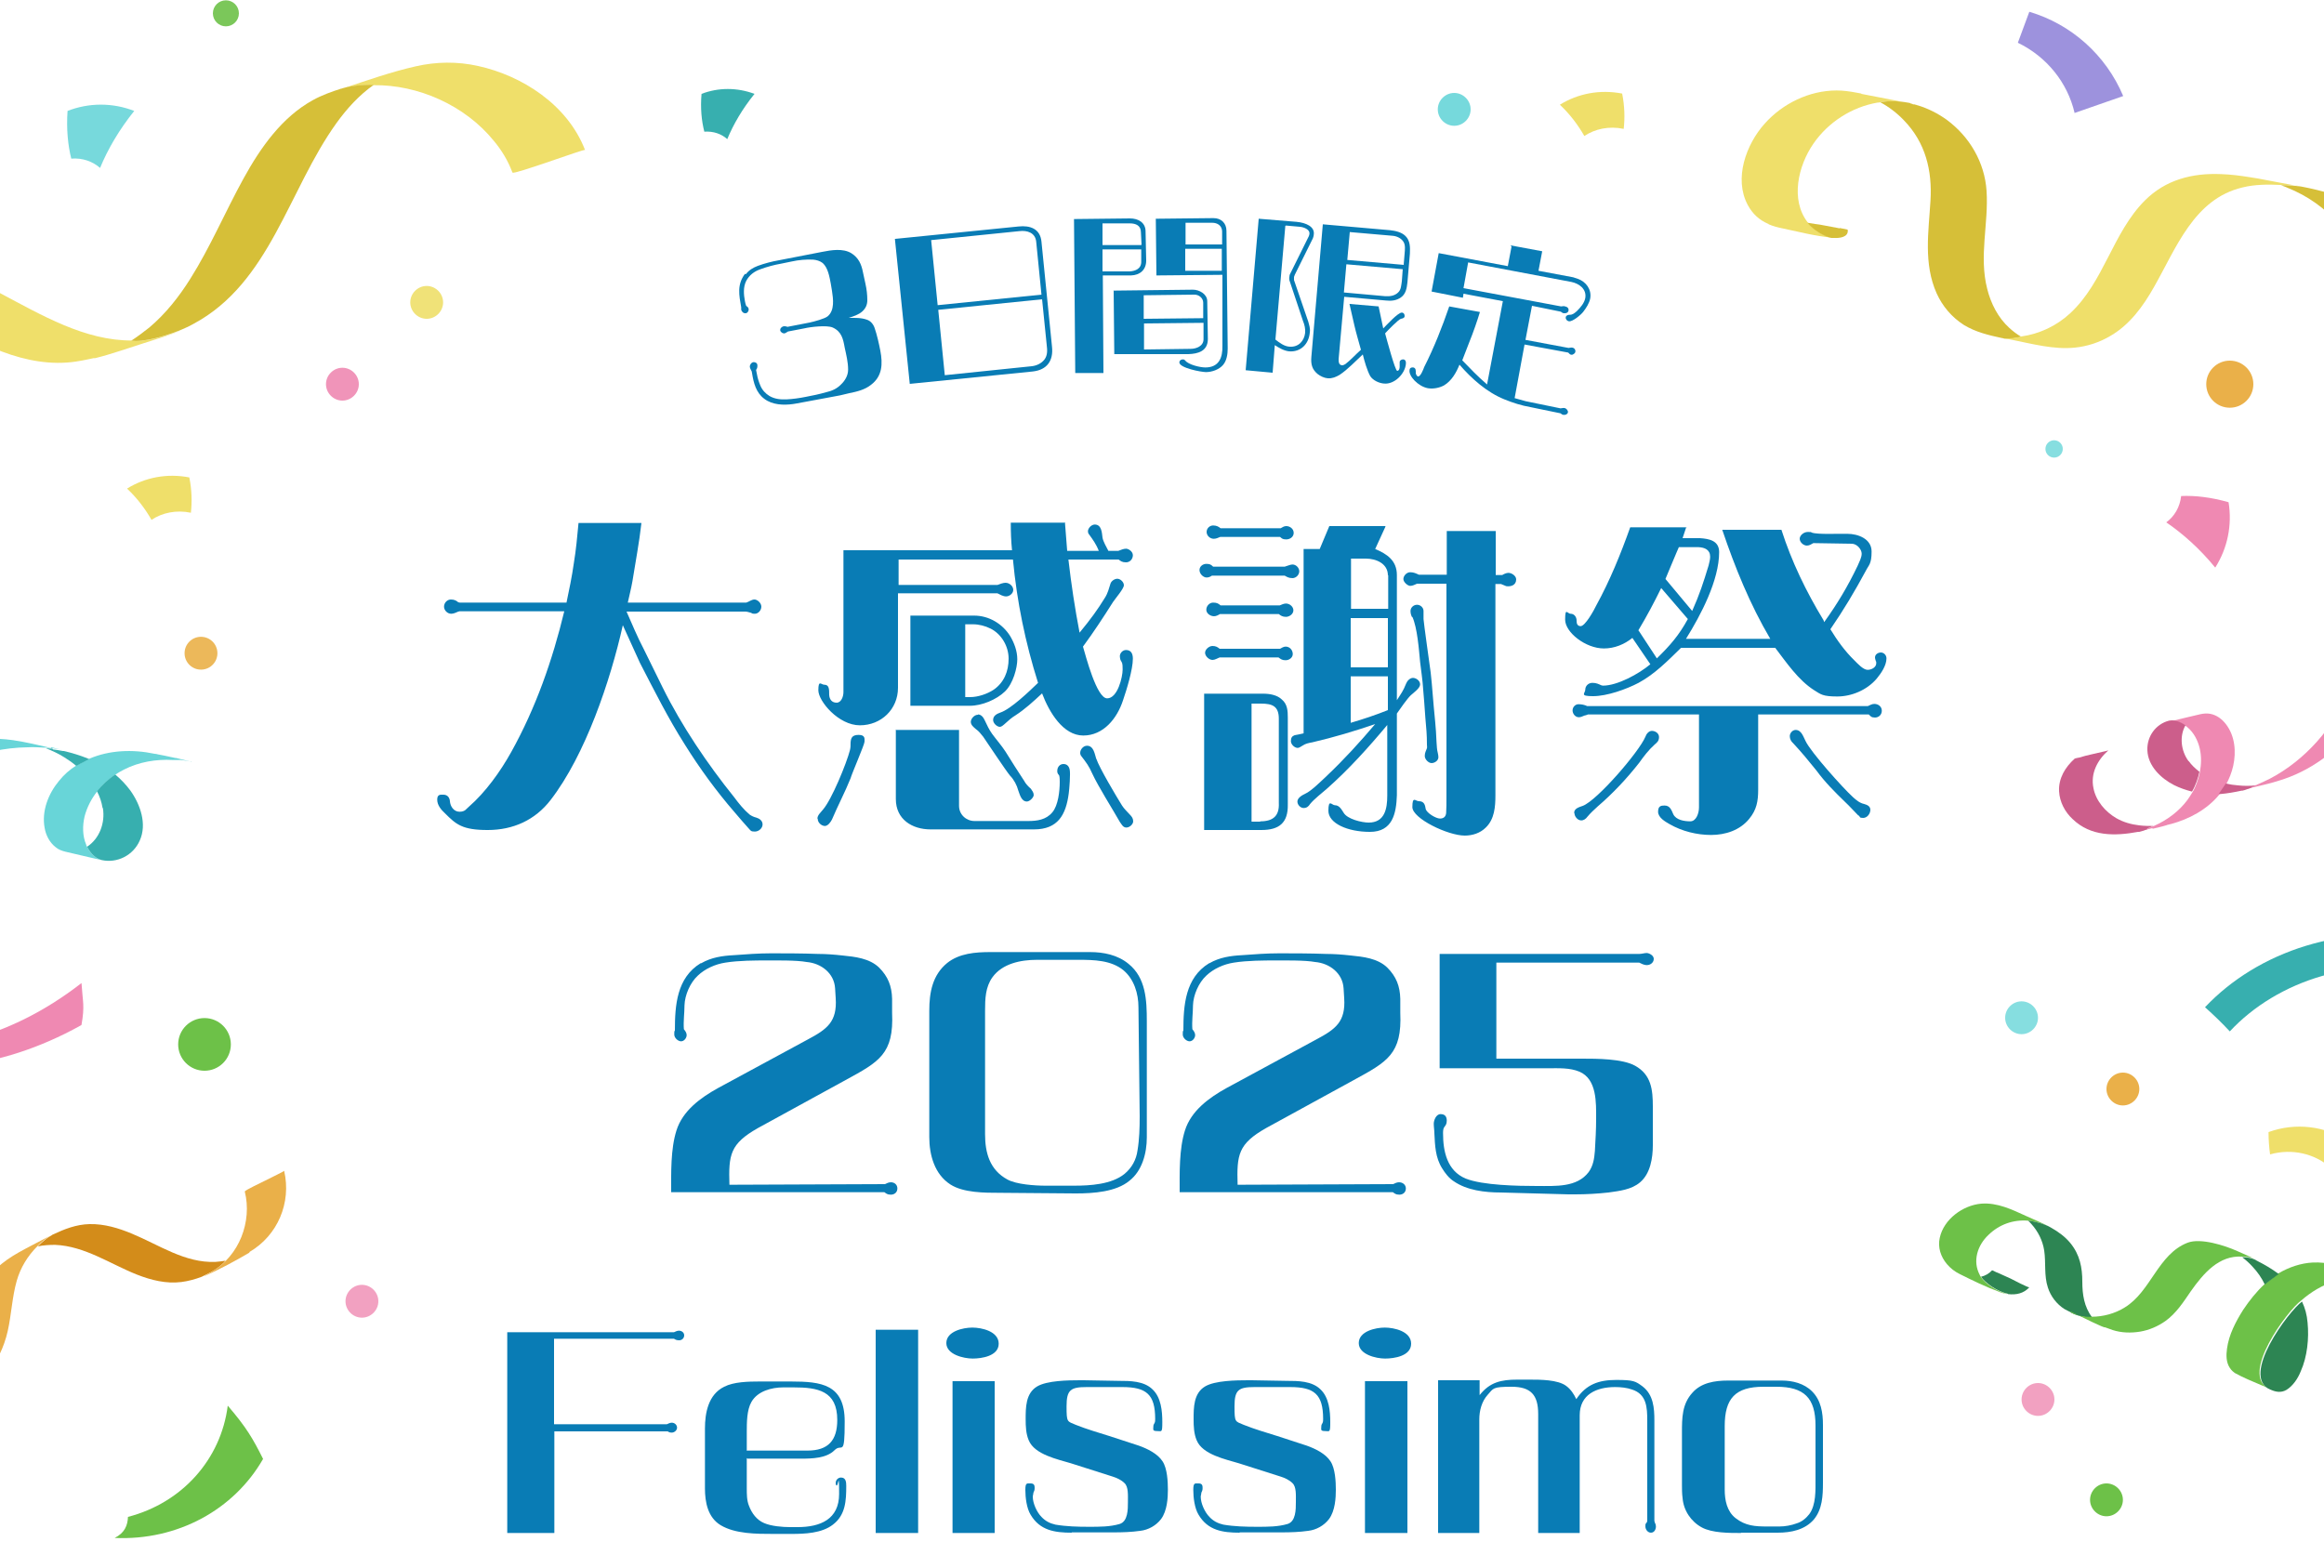 <?xml version="1.0" encoding="UTF-8"?>
<svg id="_レイヤー_2" data-name=" レイヤー 2" xmlns="http://www.w3.org/2000/svg" xmlns:xlink="http://www.w3.org/1999/xlink" version="1.1" viewBox="0 0 750 506">
  <defs>
    <style>
      .cls-1, .cls-2, .cls-3, .cls-4, .cls-5, .cls-6, .cls-7, .cls-8, .cls-9, .cls-10, .cls-11, .cls-12, .cls-13, .cls-14, .cls-15, .cls-16, .cls-17, .cls-18, .cls-19, .cls-20 {
        stroke-width: 0px;
      }

      .cls-1, .cls-5, .cls-11, .cls-13, .cls-14, .cls-17, .cls-18 {
        isolation: isolate;
      }

      .cls-1, .cls-9 {
        fill: #efdf6a;
      }

      .cls-1, .cls-11, .cls-13, .cls-14, .cls-21, .cls-17 {
        opacity: .9;
      }

      .cls-22 {
        clip-path: url(#clippath);
      }

      .cls-2 {
        fill: none;
      }

      .cls-3, .cls-5, .cls-11 {
        fill: #ef89b2;
      }

      .cls-4, .cls-14 {
        fill: #eab049;
      }

      .cls-5, .cls-18 {
        opacity: .8;
      }

      .cls-6 {
        fill: #d6bf38;
      }

      .cls-7, .cls-13, .cls-18 {
        fill: #68d5d8;
      }

      .cls-8 {
        fill: #37afaf;
      }

      .cls-10 {
        fill: #2d8553;
      }

      .cls-12 {
        fill: #d38c1a;
      }

      .cls-15, .cls-17 {
        fill: #6dc148;
      }

      .cls-16 {
        fill: #cc5e8b;
      }

      .cls-19 {
        fill: #097cb5;
      }

      .cls-20 {
        fill: #9d92dd;
      }
    </style>
    <clipPath id="clippath">
      <rect class="cls-2" y="0" width="750" height="506"/>
    </clipPath>
  </defs>
  <g id="contents">
    <g class="cls-22">
      <g>
        <path class="cls-8" d="M243.5,30.3c-3.9,4.8-6.8,9.8-8.8,14.6-1.9-1.7-4.5-2.6-7.4-2.4-.9-3.5-1.3-7.6-.9-12.2,5.4-2.1,11.5-2.1,17.1,0h0Z"/>
        <path class="cls-20" d="M669.5,36.4c-2.3-9.8-9-18.1-18.3-22.6,1.2-3.3,2.5-6.7,3.7-10,13.5,4,24.7,13.9,30.3,27.2-5.3,1.8-10.5,3.7-15.8,5.5h0Z"/>
        <path class="cls-9" d="M511.3,43.9c-2-3.5-4.6-7-7.9-10.1,5.8-3.6,12.9-5,20.1-3.6.8,4,.9,7.9.5,11.4-4.7-1-9.3,0-12.7,2.3h0Z"/>
        <path class="cls-9" d="M732.1,365.4c8.8-3.2,18.3-1.9,25.6,2.8-2.2,2.8-4.2,5.6-5.9,8.4-4.9-4.2-12.1-6-19.2-4-.3-2.2-.5-4.6-.5-7.2h0Z"/>
        <path class="cls-13" d="M464,35.3c0-2.9,2.4-5.3,5.3-5.3s5.3,2.4,5.3,5.3-2.4,5.3-5.3,5.3-5.3-2.4-5.3-5.3Z"/>
        <path class="cls-11" d="M105.2,124c0-2.9,2.4-5.3,5.3-5.3s5.3,2.4,5.3,5.3-2.4,5.3-5.3,5.3-5.3-2.4-5.3-5.3Z"/>
        <path class="cls-1" d="M132.4,97.6c0-2.9,2.4-5.3,5.3-5.3s5.3,2.4,5.3,5.3-2.4,5.3-5.3,5.3-5.3-2.4-5.3-5.3Z"/>
        <circle class="cls-18" cx="662.9" cy="144.9" r="2.8"/>
        <path class="cls-12" d="M72.9,406.9c-1.1.2-2.3.3-3.4.4-9.8.4-18.2-5.5-26.9-9.1-4.3-1.8-8.9-3.2-13.7-3.1-4.3.1-8.1,1.6-11.9,3.4-.1,0-.2.1-.3.2-1.4.7-3,2.1-4.5,3.6,1.8-.4,3.7-.5,5.6-.5,9.6.4,17.8,6.2,26.4,9.6,4.6,1.8,9.4,3,14.3,2.4,2.3-.3,4.5-.9,6.6-1.7l.8-.4c3-1.4,5.4-3,6.9-4.8h0Z"/>
        <path class="cls-4" d="M80.5,404.1c9.1-5.3,13.6-15.9,11.2-26.2,0,.2-5.9,3-6.4,3.3-.5.3-6.4,3-6.3,3.4.6,2.4.8,4.9.6,7.4-.4,5-2.3,9.8-5.5,13.6-.4.4-.8.9-1.2,1.3h0c-1.6,1.8-4,3.4-6.9,4.9,0,0,.1,0,.2,0,4.9-2.2,9.7-4.8,14.3-7.5h0Z"/>
        <path class="cls-12" d="M-27.1,459.6h0c1.8-1,3.6-2.4,5.2-3.8-.9.2-1.8.3-2.8.4-3.7.2-7.4-.9-10.7-2.6-7.4-3.8-13.5-9.9-21.3-12.8-4.2-1.6-8.9-2-13.3-1-1.7.4-3.2,1-4.7,1.7-.2,0-.3.1-.5.2-2.2,1.2-4.4,3.2-5.4,4.4,8.9-1.1,16.5,3.7,23.6,8.6,6.1,4.2,12.8,9,20.6,8.2,1.6-.2,3.2-.6,4.7-1.1h0c.4-.2.9-.3,1.4-.5,1.1-.5,2.2-1,3.2-1.5h0Z"/>
        <path class="cls-4" d="M-17.5,454.5c.5-.2.7-.4.7-.4.1,0,.2-.1.3-.2,0,0,.1,0,.1,0,.2-.1.5-.3.7-.4,0,0,.1,0,.2-.1,4.3-2.5,8.1-5.5,11.1-9.4,3.3-4.2,5.7-9.1,6.9-14.4,1.2-5.4,1.4-10.9,2.9-16.2,1.2-4.2,3.5-8,6.6-11.1,1.5-1.5,3.1-2.9,4.5-3.6-2.2,1.1-4.3,2.3-6.5,3.4-5.3,2.8-10.4,5.5-13.9,10.6-3.1,4.4-4.1,9.5-4.9,14.7-.8,5.5-1.5,10.9-3.9,15.9-2.2,4.8-5.5,9.1-9.5,12.5-1.6,1.5-3.4,2.8-5.2,3.8,3.3-1.6,6.5-3.4,9.6-5.1h0Z"/>
        <path class="cls-4" d="M-78.9,496.2c.5-.3,6.1-3.6,6.3-3.4-1.8-1.6-3.4-3.3-4.9-5.2-6-7.4-9.9-17-9.2-26.7.4-4.8,2-9.7,4.9-13.6.4-.5.7-1,1.1-1.4.9-1.2,3.2-3.1,5.4-4.4-.5.2-1,.5-1.4.7h0s0,0-.1.1c0,0-.1,0-.2.1-.3.1-.6.3-.9.5,0,0,0,0,0,0,0,0-.2,0-.2.1-.2,0-.3.2-.5.2-3.6,1.8-7.3,3.6-10.7,5.9-8.2,5.5-11,16.2-9.6,25.5,1.4,9.6,6.7,18.3,13.8,24.8.1.1,1.7-.8,1.9-.9,1.5-.8,3-1.5,4.5-2.3h0Z"/>
        <path class="cls-9" d="M600.7,30.2l-1.6-.3c-2.1-.4-4.2-.7-6.4-.7-8.8,0-17.4,4.2-23.2,10.7-6,6.7-10,17.7-5.5,26.2,1.6,3,3.8,4.9,6.5,6.1.1,0,.2,0,.3.2,1.4.6,2.9,1,4.4,1.3,5.2,1.1,10.6,2.5,15.9,3-2.2-.4-5.9-2.6-7.7-4.9-5.7-7.3-3.1-18.3,1.8-25.4,4.8-7,12.5-11.9,20.8-13.3.3,0,.6,0,.8-.1,2.6-.5,6-.5,9.7.3,0,0-.2,0-.3,0-.5-.1-11.4-2.2-15.5-3h0Z"/>
        <path class="cls-6" d="M606.8,33c2.8,1.5,5.4,3.5,7.6,5.8,7,7.2,9.2,16.2,8.6,26-.6,10-2.3,20.3,2,29.9,1.9,4.2,4.9,7.7,8.8,10.2,3.8,2.3,8,3.3,12.2,4.2.3,0,.5.1.8.2,1.8.1,3.6-.1,5.5-.6-1.4-.8-2.7-1.8-3.9-2.9-3.6-3.3-5.9-7.8-7.1-12.6-2.7-10.6.5-21-.2-31.6-.6-9.2-5.5-17.5-12.8-22.9-2.9-2.1-6.1-3.7-9.4-4.7-.2,0-.4-.1-.6-.2-.1,0-.3,0-.4-.1,0,0-.1,0-.2,0-.2,0-.4,0-.6-.2-.2,0-.4,0-.6-.2-3.7-.8-7-.8-9.7-.3h0Z"/>
        <path class="cls-9" d="M742.4,60.2c-2.7-.5-5.4-1-8-1.5-1.9-.4-3.9-.7-5.8-1.1-.8-.1-1.7-.3-2.5-.4-3.1-.5-6.2-.9-9.3-1-9.3-.4-17.9,1.8-24.6,8.5-10.4,10.4-13.2,26.3-24.1,36.4-4.4,4.1-10,6.7-15.8,7.5-1.9.5-3.7.7-5.5.6.9.2,1.7.3,2.6.5,6.5,1.3,13.5,3.2,20.2,2.5,4-.4,8-1.7,11.5-3.8,6.2-3.6,10.5-9.5,14-15.7,7.2-12.6,12.9-28.5,28.6-32.2,4-1,8.3-1,12.4-.8,2.2,0,4.2,0,6.3.4h0Z"/>
        <path class="cls-6" d="M742.4,60.2c-2.1-.3-4.2-.5-6.3-.4.7.2,1.4.5,2.1.8,6.5,2.6,12.2,6.6,16.8,12,9.5,11.2,13,26.5,15.1,40.7,1.3,8.7,1.9,17.6,8.8,23.9,4.4,4,10,6.1,15.8,7.4.2,0,.4.1.7.1,2.1.3,5.1.4,8.5.4-2.7-1.3-5.3-2.9-7.4-5.1-6.7-6.6-7-15.8-8.4-24.6-1.2-7.8-2.9-15.6-5.6-22.9-5.1-13.8-14.6-24.7-28.8-29.5-2-.7-4-1.2-6-1.7h0c-1.7-.4-3.4-.8-5.1-1.1h0Z"/>
        <path class="cls-9" d="M869.1,91.3c-1.3,4.6-3,9.1-5,13.5-7.8,16.4-21.5,30.9-39,36.7-6.8,2.3-14,3.5-21.2,3.5-3.3,0-6.3-.1-8.5-.4,4,.9,8.1,1.5,11.9,2.2,4.4.9,5.7,1.1,4.1.7,7.3,1.1,14.5,1.3,21.9,0,7.1-1.3,14.2-3.5,20.4-7.2,16.7-9.8,28.4-27,33.5-45.5,0,.3-17.9-4.1-18.1-3.5h0Z"/>
        <path class="cls-6" d="M593.7,73.7c-2.1-.4-4.2-.8-6.4-1.2-.3,0-2.1-.3-4-.6,1.8,2.3,5.5,4.5,7.7,4.9.3,0,.6,0,.9,0,1.7.1,4.7-.2,4.4-2.6,0-.2-2.3-.5-2.6-.6h0Z"/>
        <path class="cls-9" d="M165.3,55.5c-1.4-3.7-3.4-7-5.9-10-9.4-11.6-24.6-18.2-38.8-18-3.9-.1-7.4.2-10.1,1.1,7.8-2.6,15.7-5.4,23.7-7.2,6.6-1.5,13.4-1.6,20.1-.1,14.1,3.1,28.8,12.4,34.5,27.1-.2-.4-23.1,8.1-23.4,7.3h0Z"/>
        <path class="cls-9" d="M30.4,115.6c0,0-.1,0-.2,0-.5.1-.9.2-1.4.3,0,0,0,0,0,0-1.4.3-2.9.6-4.3.8-8,1.2-16.1-.3-23.8-3.2-15.7-5.8-29.6-16.4-45.7-21-4.1-1.2-8.2-2-12.4-2.2-3.7-.2-10.5.5-14.9,2,0,0,.2,0,.3-.1,8.2-3.1,16.7-5.7,25.2-7.9-.3,0-.7.2-1.1.4.6-.2,1.1-.3,1.4-.4.2,0,.4,0,.5-.1,15.8-4,31.9,2.9,46,10.4,13.4,7.1,27.4,15.4,42.6,15.3,3.2.7,11-1.3,16.4-3.5-4.1,1.8-8.4,3-12.7,4.4-5.1,1.6-10.3,3.5-15.6,4.8h0Z"/>
        <path class="cls-6" d="M42.3,110c2-1.3,4-2.8,5.9-4.3,5.2-4.4,9.5-9.8,13.2-15.7,6.5-10.3,11.3-21.7,17.2-32.4,5.5-10,12.4-19.8,22.4-25.3,2.9-1.6,6-2.7,9.1-3.7.1,0,.3,0,.4-.1,2.7-.8,6.3-1.2,10.1-1.1-4.7,3.3-8.6,7.6-12,12.3-15.6,21.7-21.4,51.5-46.1,64.8-.6.3-1.3.7-1.9,1h0c-.4.2-.8.3-1.1.5-5.4,2.4-13.8,4.7-17.2,3.9h0Z"/>
        <path class="cls-9" d="M-118.1,143.5c-6.1,1.6-12.2,2.2-18.6-.3-6.7-2.6-12.8-8.4-14.4-15.9-1.4-6.8,1.5-14,6.5-18.2.1-.1.3-.2.4-.3,0,0,0,0,0,0,4.5-3.5,11-4.5,16.1-6.1,3.8-1.2,7.5-2.5,11.3-3.4h0c.2,0,.4,0,.6-.1l-5.8,3.4c-1,.9-1.8,2-2.5,3-3.8,5.5-4.7,12.7-1.6,19,3.2,6.6,9.6,10.9,16.3,12.5.5.1,1,.2,1.5.3,5.2.4,10.6-.3,14.2-1.6-1.1.5-2.3.9-3.5,1.3,1.6.2-21.5,7.6-20.6,6.5h0Z"/>
        <path class="cls-6" d="M-108.3,137.3c6.1-5.1,10.3-11.9,13.9-19.1,3.5-7,6.9-14.5,12.6-19.9,2-1.9,4.2-3.4,6.6-4.6.9-.4,1.8-.8,2.7-1.2,4.5-1.5,11.2-2.2,14.9-2-3.7,3.4-6.6,7.7-9.1,12.3-4,7.4-7.2,15.3-12.6,21.7-2.8,3.3-5.9,6.2-9.5,8.5-1.1.7-2.2,1.3-3.3,1.8-.6.3-1.3.6-1.9.9-3.6,1.3-9,2.1-14.2,1.6h0Z"/>
        <path class="cls-6" d="M-116.6,100.8c-.9.3-1.9.6-2.8.9-.6.2-2.6.8-2.6.8,1.6-1.4,3.8-2.8,5.3-3.2h0c.2,0,.4,0,.6-.1.3,0,.5-.1.8-.2.3,0,3.8-.4,2.8.5-.9.8-2.9,1-4,1.3h0Z"/>
        <path class="cls-10" d="M648,417.7s0,0,.1,0c2.5.3,5-.2,6.8-2.2-.2.2-5.5-2.5-6-2.8-1.4-.6-2.8-1.3-4.2-1.9-.2,0-1.7-.8-1.8-.8-1,1.1-2.3,1.8-3.6,2.1,1.4,2,5.1,4.7,8.7,5.5h0Z"/>
        <path class="cls-15" d="M645.2,417c.9.3,1.8.6,2.8.7-3.6-.8-7.4-3.5-8.7-5.5-.2-.2-.3-.5-.4-.7-2.4-4.5-.7-9.6,2.8-12.9,3.5-3.4,8-5,12.8-4.6.6,0,1.2.2,2,.3h-.2c0,0,.2,0,.2,0,.8.2,1.6.4,2.3.6.2,0,.3.1.5.2.6.2,1.2.4,1.8.7-2.3-1.2-4.8-2.2-7.2-3.3-4.6-2.1-9.3-4.4-14.5-4-5.9.5-12.1,5-13.4,11-.7,3.1.3,6.1,2.3,8.5,1.2,1.4,2.5,2.4,4.1,3.2,4.2,2.1,8.5,4.2,12.9,5.8h0ZM650.3,391c.3.2.6.3.9.5-.3-.2-.6-.3-.9-.5Z"/>
        <path class="cls-10" d="M668.3,423.6c-1.1-.6-1.9-1-2.1-1.1-2.5-1.6-4.4-4.1-5.3-6.9-1.3-3.9-.6-8-1.2-12-.5-3.2-2-6.2-4.2-8.6-.3-.4-.7-.7-1-1,.6,0,1.2.2,2,.3h-.2c0,0,.2,0,.2,0,.8.2,1.6.4,2.3.6.2,0,.3.1.5.2.6.2,1.2.4,1.8.7.3.2.6.3.9.5q.2.1,0,0c2.3,1.3,4.5,2.9,6.2,5,3,3.7,3.8,7.8,3.8,12.4,0,4.1.6,8.1,3.1,11.4-1.7.3-4.7-.3-6.7-1.4h0Z"/>
        <path class="cls-15" d="M668.3,423.6c2.1,1.1,5,1.6,6.7,1.4,3.7,0,7.5-1,10.7-3,8.5-5.2,10.7-17.2,20.3-20.9,4.2-1.6,12,.9,16,2.7,2,.9,3.9,1.7,5.8,2.6-1.7-.8-3.2-.7-4.2-.8-7.5-.5-12.5,5.4-16.6,11.2-2.4,3.5-4.7,7.1-8.2,9.6-2.4,1.7-5.2,2.9-8.1,3.4-3,.5-6.1.4-8.9-.5-.8-.3-1.7-.6-2.5-.9,0,.4-7.3-3.2-11-5.1h0Z"/>
        <path class="cls-15" d="M721.6,443.4c-.8-.5-1.5-1.1-2-1.9-1.2-1.8-1.2-4.1-.9-6.2.6-4.5,2.8-8.7,5.2-12.5,2-3,4.3-5.9,6.9-8.3l3.3-2.5h0c.4-.3.8-.6,1.2-1,3.4-2,7.2-3.3,11.1-3.5,4.6-.2,9,1,13.2,2.8,3.5,1.5,7.2,2.9,10.6,4.7-1.7-.8-4.2-1.4-5.7-1.6-3.6-.7-7.3-.7-10.9.2-4.1,1.1-7.8,3.4-11,6.2-4.3,3.1-20,24.1-10.3,28.4-.8-.4-1.7-.8-2.5-1.1-2.8-1.2-5.8-2.4-8.5-3.9h0Z"/>
        <path class="cls-15" d="M764.8,478c.9.4,1.9.9,2.8,1.2-2.5-1-4.1-2.9-5-5-.6-1.5-.8-3.1-.7-4.6.2-3.9,2.1-8,3.8-11.5,3.2-6.2,7.8-11.8,13.2-16.1,2.3-2,6.1-4.5,9.6-6,4.5-2,9.3-3.2,14.2-2.9,1.8,0,3.5.1,5.3.9-3.9-1.9-7.8-3.8-11.8-5.2-2.4-.9-4.9-1.3-7.5-1.2-1.3,0-2.6.2-3.9.4-4,.9-5.9,1.5-8.2,2.7-.4.2-.9.4-1.3.6-8.1,4-14.9,10.5-19.6,18.1-3.9,6.3-9.6,17.7-1.8,23.4.8.6,1.6,1,2.5,1.4,2.8,1.3,5.7,2.6,8.5,3.9h0ZM798.3,429.7c-1.3-.6-.8-.4,0,0h0Z"/>
        <path class="cls-10" d="M805.3,469.4c3.8-6.9,5.1-15.4,3.7-23.2-.6-3.4-1.7-6.8-3.6-9.7-.8-1.2-1.7-2.4-2.7-3.4,1.8,0,3.5.1,5.3.9l1.4.7c14.3,7.1,14.6,27.7,7.8,40.1-.2.4-11.9-5.6-12-5.4h0Z"/>
        <path class="cls-10" d="M762.7,474.2c5.5-1.7,10.2-7.7,12.7-12.2,3.3-6.1,4.3-13.2,3.7-20.1,2.3-2,6.1-4.5,9.6-6,4.8,13.9,3.2,30.8-8.7,40.5-2.5,2-5.5,3.7-8.8,3.6-.8,0-1.5-.2-2.2-.4q-.5-.1,0,0c0,0-.2,0-.3,0h0c-.3,0-.6-.2-.9-.3,0,0,0,0,0,0-2.5-1-4.1-2.9-5-5h0ZM784.8,427.9c-1.8-3-4-5.7-6.7-7.9-2.2-1.9-4.7-3.4-7.3-4.7h0c-.1,0-.2-.1-.3-.2-1.7-.8-4.2-1.4-5.7-1.6.3.2.6.4.8.6,1.9,1.5,3.6,3.3,5.1,5.3,2.5,3.4,4.5,7.2,5.9,11.1,2.3-1.1,4.3-1.8,8.2-2.7h0Z"/>
        <path class="cls-10" d="M735.5,411.1l-1.2.9c.4-.3.8-.6,1.2-.9ZM734.2,412.1c-1.2.9-2.3,1.5-3.3,2.5l3.3-2.5ZM732.9,448.6c1.6.7,3.3,1,5,0,2.1-1.3,3.7-3.7,4.6-6,2.1-4.7,2.7-10.6,2.2-15.7-.2-2.5-.8-4.7-1.8-6.8-4.3,3.1-20,24.1-10.3,28.4,0,0,.2,0,.3.1h0ZM730.9,414.6c-1-2.1-2.3-4-4-5.8-1-1.1-2.1-2.1-3.3-3,.9,0,2.5,0,4.2.8.1,0,.2.1.3.2,2.6,1.3,5,2.7,7.3,4.4l-1.2.9h0c-1.2.9-2.3,1.6-3.3,2.5h0Z"/>
        <path class="cls-3" d="M847.3,230.7c-2.9.5-5.6-1.5-7.4-3.6-2-2.5-3.7-5.6-5.1-8.5-1.5-3.2-2.4-6.7-2.8-10.2-.4-3.6-.4-7.2-.1-10.8,0-.7,0-1.5.2-2.2l.8-4.8c.1-.8.3-1.6.4-2.5.7-2.4,1.7-4.8,3.3-6.7,1.8-2.1,4.1-3.1,6.7-3.8.3,0,.5-.1.8-.2.2-.1,3.1-.9,5.7-1.5.9-.2,1.8-.4,2.6-.6-1.2.4-2,1-3,1.8-3.2,2.4-4.8,6.5-5.6,10.3-.4,1.8-.6,3.6-.8,5.4-1.1,5.4-.3,11.9.7,16.7.8,3.3,2,6.4,3.7,9.4,2.1,3.3,7.6,10.1,10.7,9.3,0,0,0,0-.1,0-3.4,1-7,1.9-10.5,2.6h0Z"/>
        <path class="cls-3" d="M694.6,267.3c-1.4.4-2.8.7-4.2,1,.8-.2,1.8-.5,2.6-.9.2,0,.4-.2.6-.2.2,0,.4-.2.5-.2.3-.2.7-.3,1-.4,4.3-1.9,8.2-4.8,10.9-8.5.5-.7,1-1.5,1.5-2.3,1.1-1.8,2-4.4,2.4-6.4.5-2.6.6-5.2,0-7.8s-1.9-5.1-3.9-6.8c-.2-.1-.3-.3-.5-.4-1.9-1.3-3.6-1.8-5.3-1.5,1-.3,10-2.4,10-2.4,1-.2,2-.3,3.1-.1,2.1.4,3.8,1.7,5.1,3.4,2.9,3.8,3.3,8.9,2.3,13.4-.5,2.2-1.3,4.2-2.3,6l-2.3,3.4c-3.9,4.7-9.6,7.8-15.6,9.4-.3,0-.6.2-.9.2-.1.1-2.6.8-4.9,1.3h0Z"/>
        <path class="cls-3" d="M726.7,254.3c-1,.2-1.8.4-2.3.5-.3,0-.5.1-.8.2,1.6-.4,3.4-1.1,4.4-1.6.2,0,.3-.1.5-.2,1.4-.6,2.7-1.2,4.1-1.9,5.7-3,10.8-7.1,15.1-11.9,4.5-5,7.8-10.7,10.7-16.7,2.9-6,6.1-12.3,12-15.7,1.2-.7,2.5-1.2,3.9-1.6,0,0,.2,0,.4,0-.1,0-.2,0-.3,0,.2,0,.4-.1.6-.2,3.1-.8,6.3-1.7,9.4-2.3-1.6.4-2.7,1.1-4.3,2.2-4.6,3.2-7.4,8.1-9.8,12.9-2.5,5-4.8,9.9-8.1,14.4-6.3,8.5-15,15.6-25,19-3.4,1.2-6.9,2-10.4,2.8h0Z"/>
        <path class="cls-3" d="M810.7,235.4c-2,.5-4.1,1-6.2,1.5-1,.2-1.7.2-2.6-.3-1.8-1.1-3-3.3-3.7-5.2-1.8-5-1.9-10.8-1.3-16.2l2.1-9.9c1.1-3.1,2.6-6.1,4.7-8.6,1.7-2,3.8-3.7,6.2-4.9,1.5-.7,3-1.1,4.6-1.5.2,0,.5-.1.7-.2,2.1-.6,6.8-1.8,7.9-1.9.4-.1.9-.2,1.3-.3-2.3.6-3.4,1-5.5,2.3-2.3,1.5-4.3,3.6-5.9,5.9-3.2,4.8-4.7,10.6-5.2,16.3-.7,4.4,1.8,22.9,6.3,22.1-1.1.4-2.4.6-3.5.8h0Z"/>
        <path class="cls-3" d="M878.7,231.4c-.7.2-1,.2-1,.2-.4,0-.7.1-1.1.2-1.3.2-2.5.1-3.7-.3-4.5-1.4-7.5-5.6-9.4-9.7-1.9-4.2-3-8.7-3.6-13.3-.7-4.8-1.2-9.6-.9-14.4.2-4.4,1-9.1,3.3-12.9,1.4-1.7,3-3.4,5.3-5.4,2.4-1.5,5.1-2.4,7.9-3.1.9-.3,8.9-2.3,8.8-2.1-1.8.4-3.4,1.2-4,1.6-.2.1-.5.2-.7.4-2.8,1.5-4.9,3.6-6.4,6.1-1.3,2.1-2.8,6.6-3,9.2-.2,1.1-.3,2.2-.3,3.3-.2,3.9,0,7.7.5,11.6.4,3.5.9,6.9,1.8,10.3,1.4,5.1,4.2,12.2,9.3,15.1,1.7.8,4.4,1.6,6.3,1.1-.1,0-.3,0-.4.1,0,0,0,0-.1,0,0,0-.5.2-1.8.5-2.2.6-4.5,1.2-6.8,1.7h0Z"/>
        <path class="cls-16" d="M774.3,205.4s0,0,0,0c-.1,0-.1,0,0,0Z"/>
        <path class="cls-16" d="M692.9,267.4c.2,0,.4-.2.6-.2.2,0,.4-.2.5-.2.3-.2.7-.3,1-.4-1.5,0-3,0-4.6-.2-2.6-.3-5.1-1-7.4-2.3-3.6-2.1-6.6-5.6-7.4-9.7-1-4.8,1.3-9.1,4.8-12.2-.2.1-1.6.4-1.6.4-1.3.3-2.6.6-3.9.9s-2.6.6-3.8,1c-.4.1-1.3.2-1.6.4-3,2.7-5.2,6.3-5,10.5.2,3.5,1.9,6.7,4.4,9,5.8,5.6,13.6,5.5,21.1,4.1.1,0,.2,0,.4,0,.8-.2,1.8-.5,2.6-.9h0Z"/>
        <path class="cls-16" d="M726.3,254.2c.2,0,.4-.1.5-.2.4-.2.8-.3,1.2-.5-1.9.2-3.8.2-5.7,0-1.3-.1-2.7-.3-4-.6l-2.3,3.4c.2,0,.3,0,.5,0,2.3-.2,4.6-.6,6.9-1.1,0,0,.2,0,.3,0,.9-.2,1.8-.6,2.7-.9h0ZM706.3,245.7c-2.5-3.4-3-8.1-1-11.6-1.9-1.3-3.6-1.8-5.3-1.5-4.3,1.1-7.2,5.1-7,9.6.2,5,4.3,9,8.6,11.2,1.8.9,3.8,1.6,5.8,2.1,1.1-1.8,2-4.4,2.4-6.4-1.3-1-2.5-2.1-3.5-3.5h0Z"/>
        <path class="cls-16" d="M690,268.3c.1,0,.2,0,.3,0-.1,0-.2,0-.3,0Z"/>
        <path class="cls-16" d="M903.6,182.2c-1.2-2-2.7-3.8-4.5-5.2-3.8-3-8.6-4.4-13.4-4.8-1.8-.2-3.7-.2-5.5,0,.6-.3,2.2-1.2,4-1.6,5.2-1.1,10.3-1.6,15.7-.5,5.9,1.2,11.6,4.2,14.6,9.6-.1-.2-5,1.3-5.4,1.4-.5.1-5.3,1.5-5.5,1.3h0Z"/>
        <path class="cls-16" d="M888.4,228.9h0c2.5-1,4-3,4.7-5.8,2.1-8,.2-16.7-3-24.1-3.5-7.9-9-15.3-16.3-20.1-.2-.1-.4-.3-.6-.4-1.3,2.1-2.8,6.6-3,9.2,1.7,1.8,3.2,3.8,4.6,5.9,3.8,5.7,6.6,12.2,7.8,19,.5,3.2.7,6.5.3,9.7-.2,1.6-.5,3.3-1.1,4.9,0,.3-.2.5-.3.8,1.7.8,4.4,1.6,6.3,1.1q1.3-.3,0,0c.2,0,.4-.1.6-.2h0ZM862.2,181.2c-.7-.4-1.5-.9-2.2-1.3-2.8-1.4-5.9-2.4-9.1-2.8-.5,0-1.1,0-1.6-.1,1.1-.8,1.8-1.4,3-1.8h0c.6-.1,1.1-.2,1.7-.3h0c.9-.2,1.8-.3,2.6-.4,2-.2,4-.2,6,0,1.7.2,3.3.7,4.9,1.2-2.3,1.9-3.9,3.6-5.3,5.4h0Z"/>
        <path class="cls-16" d="M858.1,228.1c1.3-.5,1.9-1.5,1.8-3,0-3.4-1.1-7.1-2.1-10.4-1.1-3.5-2.5-6.9-4.4-10-2.7-4.6-6.2-8.8-10.5-12-1.1,5.4-.3,11.9.7,16.7,1.3,2.5,2.3,5.1,3.2,7.7.2.6.3,1.1.5,1.6,2.1,3.3,7.6,10.1,10.7,9.3,0,0,0,0,0,0h0ZM832.1,195.4c-3-2.2-6.4-3.9-10-4.8-1-.2-2-.4-3-.5,2.1-1.3,3.2-1.7,5.5-2.3,3-.6,5.9-.5,8.8.2l-.4,2.5c-.3,1.8-.7,3.3-.8,4.8h0Z"/>
        <path class="cls-16" d="M814.4,234.5c.2,0,.3-.1.5-.2,4.5-1.9.5-10.1-1-13-1.6-3.1-3.6-6.1-6.1-8.9-.7,4.4,1.8,22.9,6.3,22.1h0c0,0,.1,0,.2,0ZM797,215.1c-1.2-1.3-2.4-2.5-3.7-3.6-3-2.6-6.5-4.7-10.3-5.9-1-.3-2-.5-3-.6,1.5-1.1,2.7-1.8,4.3-2.2.2,0,.4,0,.4,0,.3,0,.5-.1.8-.2,2.3-.4,4.5-.4,6.8,0,2.4.5,4.6,1.4,6.8,2.6-1,3.8-1.9,5.8-2.1,9.9h0Z"/>
        <path class="cls-7" d="M-120.7,202.6c3.3,1,5.1,4.5,5.7,7.6.8,3.7.9,7.7.8,11.4,0,4.1-1,8.2-2.4,12-1.4,3.9-3.4,7.6-5.5,11.2-.4.7-.9,1.5-1.3,2.2l-3.3,4.6c-.5.7-1.1,1.5-1.7,2.4-1.9,2.2-4.2,4.1-6.9,5.2-3,1.2-5.8,1.1-8.9.5-.3,0-.6-.1-.9-.2-.3,0-3.7-.7-6.6-1.4-1-.2-2-.5-3-.7,1.5.2,2.6,0,4.1-.2,4.6-.8,8.3-4.2,11.1-7.8,1.3-1.6,2.5-3.4,3.6-5.2,4-5.1,6.5-12.2,8-17.6.9-3.8,1.3-7.6,1.1-11.6-.5-4.5-2.6-14.5-6.2-15.2,0,0,0,0,.2,0,4.1.8,8.2,1.7,12.2,2.8h0Z"/>
        <path class="cls-7" d="M56.6,244.6c1.6.4,3.3.8,4.9,1.2-1-.2-2.1-.4-3.1-.5-.2,0-.5,0-.7,0-.2,0-.5,0-.7,0-.4,0-.9,0-1.2,0-5.4-.3-10.9.6-15.8,3.1-.9.5-1.9,1-2.7,1.6-2.1,1.3-4.4,3.5-5.9,5.4-1.9,2.4-3.3,5.1-4.1,8.1-.7,3-.7,6.3.5,9.1,0,.2.2.5.3.7,1.2,2.3,2.8,3.8,4.7,4.3-1.2-.2-11.6-2.7-11.7-2.7-1.2-.3-2.3-.7-3.2-1.5-1.9-1.5-3.1-3.8-3.5-6.2-1-5.4,1.2-11,4.6-15.1,1.6-2,3.5-3.7,5.6-5l4.2-2.2c6.5-2.8,14-3.1,21.1-1.6.4,0,.7.1,1.1.2.2,0,3.1.6,5.8,1.2Z"/>
        <path class="cls-7" d="M16.5,241.2c1.1.2,2.1.5,2.6.6.3,0,.6.2,1,.2-1.8-.4-4.1-.6-5.4-.7-.2,0-.4,0-.6,0-1.7-.1-3.5-.2-5.2-.1-7.5.1-14.9,1.8-21.9,4.5-7.3,2.8-13.6,7-19.8,11.8-6.1,4.7-12.7,9.5-20.7,10-1.7,0-3.3,0-4.9-.4,0,0-.2,0-.4-.1.1,0,.3,0,.4.1-.2,0-.5,0-.7-.1-3.7-.8-7.4-1.6-11-2.5,1.9.4,3.4.3,5.6,0,6.4-.9,11.9-4.5,17-8.3,5.1-3.9,10.1-7.8,15.9-10.7,10.9-5.5,23.6-8.3,35.8-6.6,4.1.6,8.2,1.6,12.2,2.5h0Z"/>
        <path class="cls-7" d="M-80.3,217c2.4.5,4.8,1.1,7.2,1.7,1.2.3,1.9.6,2.5,1.7,1.3,2.1,1.4,4.9,1.1,7.3-.8,6.1-3.6,12.2-7.1,17.4l-7.4,9.1c-2.8,2.7-5.9,4.9-9.4,6.4-2.8,1.2-5.9,1.9-8.9,1.8-1.9,0-3.7-.4-5.6-.8-.3,0-.5-.1-.8-.2-2.5-.5-8-1.8-9.2-2.1-.5-.1-1-.3-1.5-.4,2.7.6,4.1.7,6.9.5,3.2-.3,6.3-1.4,9.2-3.1,5.8-3.3,10.4-8.5,14-14.1,3-4.2,10.1-24.6,5-26.2,1.4.2,2.8.7,4.1,1h0Z"/>
        <path class="cls-7" d="M-152.8,185.5c.8.2,1.2.3,1.2.3.4.1.8.2,1.2.4,1.4.4,2.7,1.2,3.7,2.2,4,3.8,4.8,9.7,4.6,14.9-.2,5.4-1.5,10.6-3.2,15.7-1.8,5.3-3.8,10.5-6.6,15.4-2.5,4.5-5.8,8.9-10.2,11.6-2.3,1.1-4.9,2-8.3,2.8-3.2.3-6.5-.2-9.8-.9-1.1-.1-10.5-2.3-10.3-2.4,2.1.6,4.2.5,5,.5h.9c3.7,0,6.9-1.2,9.8-3,2.5-1.5,6.3-5.4,7.9-8,.7-1.1,1.4-2.1,2-3.2,2.2-3.9,4-8,5.5-12.2,1.4-3.8,2.7-7.6,3.5-11.6,1.2-6,2-14.9-1.8-20.4-1.3-1.7-3.7-3.9-6-4.4h.5c0,0,.1.1.1.1,0-.1.6,0,2.1.4,2.6.5,5.3,1.1,7.9,1.8h0Z"/>
        <path class="cls-8" d="M-58.2,267s0,0,0,0c.1,0,.2,0,0,0Z"/>
        <path class="cls-8" d="M16.9,241.6c-.2,0-.5,0-.7,0-.6,0-1.1-.1-1.4-.1,2,.8,4,1.7,5.9,2.9,1.3.8,2.6,1.7,3.9,2.8l4.2-2.2c-.2,0-.4-.1-.5-.2-2.5-1-5.1-1.8-7.7-2.4-.1,0-.2,0-.3,0-1-.2-2.2-.4-3.2-.5h0ZM33.2,260.8c.8,4.8-1.1,9.9-5.1,12.5,1.2,2.3,2.8,3.8,4.7,4.3,5,1.1,10.2-1.5,12.3-6.3,2.4-5.3.2-11.6-3-16.1-1.4-1.9-3.1-3.7-4.9-5.2-2.1,1.3-4.4,3.5-5.9,5.4.9,1.7,1.5,3.5,1.8,5.4h0Z"/>
        <path class="cls-8" d="M61.9,246c-.1,0-.3,0-.4-.1.1,0,.3,0,.4.1Z"/>
        <path class="cls-8" d="M-164.2,183.1h0c-3.1-.3-5.7,1-7.9,3.5-6.4,7.1-9,17.2-9.5,26.6-.5,10,1.4,20.6,6.4,29.3.1.2.3.5.4.7,2.5-1.5,6.3-5.4,8-8-.8-2.8-1.4-5.6-1.7-8.5-1-7.9-.5-16.1,1.9-23.7,1.1-3.6,2.6-7.1,4.7-10.2,1.1-1.6,2.3-3.2,3.7-4.5.2-.2.5-.4.8-.6-1.3-1.7-3.7-3.9-6-4.4q-1.5-.4,0,0c-.2,0-.5,0-.8,0h0ZM-162,246.2c.5.9,1.1,1.7,1.7,2.5,2.2,3,4.8,5.6,8,7.6.5.3,1,.6,1.6.9-1.5.2-2.6.5-4.1.2h0c-.6-.2-1.3-.3-1.9-.5h0c-1-.3-2-.6-2.9-.9-2.2-.8-4.3-1.9-6.2-3.2-1.6-1.1-3.1-2.4-4.4-3.8,3.4-.8,6-1.7,8.3-2.8h0Z"/>
        <path class="cls-8" d="M-133.1,199.8c-1.6-.2-2.7.6-3.5,2.1-1.7,3.6-2.6,7.9-3.3,11.8-.7,4.2-1,8.4-.7,12.7.4,6.2,1.8,12.3,4.6,17.9,4-5.1,6.5-12.2,8-17.6,0-3.2.2-6.5.8-9.7.1-.7.2-1.3.4-2-.5-4.5-2.6-14.5-6.2-15.2,0,0,0,0,0,0h0ZM-123.4,247.1c2,3.9,4.6,7.4,7.9,10.2.9.8,1.9,1.5,2.9,2.1-2.8.3-4.2.1-6.9-.5-3.4-.9-6.4-2.6-9-4.8l1.7-2.4c1.3-1.7,2.4-3,3.3-4.6h0Z"/>
        <path class="cls-8" d="M-84.6,215.9c-.2,0-.4,0-.6,0-5.7-.4-5.8,10.2-5.8,13.9,0,4,.6,8.3,1.7,12.4,3-4.2,10.1-24.6,5-26.2h0c0,0-.1,0-.2,0h0ZM-76.7,245.1c.6,1.9,1.2,3.8,1.9,5.6,1.8,4.2,4.2,8.3,7.6,11.4.9.8,1.8,1.5,2.8,2.2-2.2.4-3.7.4-5.6,0-.2,0-.4-.1-.5-.1-.3,0-.6-.2-.9-.2-2.6-.7-4.9-1.9-7-3.6-2.2-1.7-4.1-3.8-5.7-6.2,3.1-3.4,5-5,7.4-9.1h0Z"/>
        <path class="cls-8" d="M788.4,314.4c-27.6-6.7-53.6,2.2-68.8,18.5-2.5-2.7-5.2-5.3-8-7.8,16.9-17.9,45-27.8,74.8-21.5.8,3.7,1.5,7.3,2,10.8Z"/>
        <path class="cls-15" d="M41.3,489.6c17.4-4.5,30-18.5,32.2-35.9,6,7,8.1,10.6,11.4,17.2-9.4,16.4-27.6,26.4-47.9,25.5,3.2-1.6,4.2-4,4.3-6.8h0Z"/>
        <path class="cls-9" d="M48.9,167.8c-2-3.5-4.6-7-7.9-10.1,5.8-3.6,12.9-5,20.1-3.6.8,4,.9,7.9.5,11.4-4.7-1-9.3,0-12.7,2.3h0Z"/>
        <path class="cls-3" d="M26.2,330.9c-27.6,15.4-53,15.5-68.4,11.2,1.5-1.7,2.6-3.3,3.3-4.7,15.6,2.6,40.4-.8,65.2-20.1.4,6.2,1.1,7.3,0,13.5Z"/>
        <g class="cls-21">
          <path class="cls-7" d="M43.4,35.7c-4.9,6.1-8.6,12.4-11.1,18.5-2.4-2.1-5.7-3.3-9.3-3-1.1-4.4-1.6-9.6-1.2-15.4,6.9-2.7,14.6-2.7,21.5,0h0Z"/>
        </g>
        <path class="cls-3" d="M714.9,183.2c-5-6.1-10.4-10.9-15.8-14.6,2.6-1.9,4.4-4.9,4.8-8.5,4.5-.2,9.7.4,15.3,2,1.2,7.3-.3,14.8-4.3,21.1h0Z"/>
        <circle class="cls-4" cx="719.6" cy="124" r="7.6"/>
        <circle class="cls-15" cx="66" cy="337.1" r="8.5"/>
        <path class="cls-18" d="M647.1,328.5c0-2.9,2.4-5.3,5.3-5.3s5.3,2.4,5.3,5.3-2.4,5.3-5.3,5.3-5.3-2.4-5.3-5.3Z"/>
        <path class="cls-4" d="M679.8,351.5c0-2.9,2.4-5.3,5.3-5.3s5.3,2.4,5.3,5.3-2.4,5.3-5.3,5.3-5.3-2.4-5.3-5.3Z"/>
        <path class="cls-15" d="M674.5,484.1c0-2.9,2.4-5.3,5.3-5.3s5.3,2.4,5.3,5.3-2.4,5.3-5.3,5.3-5.3-2.4-5.3-5.3Z"/>
        <circle class="cls-14" cx="64.9" cy="210.8" r="5.3" transform="translate(-153.6 241.2) rotate(-80.8)"/>
        <path class="cls-5" d="M111.5,420c0-2.9,2.4-5.3,5.3-5.3s5.3,2.4,5.3,5.3-2.4,5.3-5.3,5.3-5.3-2.4-5.3-5.3Z"/>
        <path class="cls-5" d="M652.4,451.7c0-2.9,2.4-5.3,5.3-5.3s5.3,2.4,5.3,5.3-2.4,5.3-5.3,5.3-5.3-2.4-5.3-5.3Z"/>
        <circle class="cls-17" cx="72.9" cy="4.3" r="4.2"/>
        <path class="cls-19" d="M182.8,194.6c.9-4.3,1.8-8.6,2.4-12.9.7-4.2,1.1-8.6,1.5-12.9h20.3c-.7,6.3-1.9,12.5-2.9,18.8-.4,2.3-1,4.6-1.5,6.9h38.2c.1,0,.2-.1.3-.1.8-.3,1.5-.9,2.4-.9s2.2,1.1,2.2,2.3-1,2.3-2.1,2.3-.9-.2-1.2-.3c-.5-.1-1.2-.4-1.8-.4h-38.4c1.8,4.1,3.5,8.2,5.6,12.2l6.1,12.4c6.1,12.3,14.4,24.6,23.1,35.4,1.4,1.9,3.1,4,4.9,5.5.7.5,1.4.8,2.2,1,1,.3,2,1,2,2.2s-1.2,2.3-2.5,2.3-1.3-.3-1.8-.8c-1.6-1.8-3.2-3.6-4.7-5.4-5.9-6.8-11.3-14.2-16.1-21.9-5.4-8.5-9.9-17.5-14.5-26.4l-5.5-12.1c-4,17.9-12.1,41.9-23.3,56.4-5,6.5-12.1,9.7-20.3,9.7s-10.2-1.8-13.8-5.4c-1.2-1.1-2.5-2.6-2.5-4.4s1.1-1.6,2-1.6c1.3,0,2,.9,2.1,2.1.1,1.6,1.2,3.4,3.1,3.4s2.2-1,3-1.6c5.4-4.7,10.2-11.4,13.7-17.7,7.9-14.2,13.3-29.6,17.1-45.4h-33.8c-.1,0-.2.1-.4.1-.7.3-1.5.7-2.3.7-1.2,0-2.3-1.1-2.3-2.3s1-2.3,2.2-2.3,1.8.4,2.4.9c.2,0,.3.1.5.1h34.4,0Z"/>
        <path class="cls-19" d="M263.8,264.2c0-1.1,1.1-2,1.8-2.9,2.8-3.2,7.6-14.9,8.7-19.2.2-.8.2-1.6.2-2.4.1-1.4.4-2.5,2.6-2.5s1.9,1.3,1.9,2.2-4.1,10.3-4.5,11.8c-1.8,4.5-4.1,8.8-6,13.3-.4.8-1.3,2.1-2.3,2.1s-2.3-1-2.3-2.3h0ZM343.7,168.9l.7,8.9h10.2c-.8-2.1-1.9-3.6-3.2-5.4-.2-.2-.3-.6-.3-.9,0-1.1,1.2-2.2,2.2-2.2,2.2,0,2.3,2.6,2.5,4.2.2,1.3,1.3,3.1,1.9,4.3h3.2c.8-.3,1.7-.7,2.5-.7s2.2.9,2.2,2.1-.9,2.3-2.2,2.3-1.7-.4-2.4-.9h-16.2c.9,7.9,2.1,15.8,3.6,23.6,3.7-4.5,5.8-7.4,8.2-11.3.9-1.4,1.3-3,1.8-4.6.3-.8,1.3-1.5,2.2-1.5s2.1,1,2.1,2.1-2.7,4.2-3.5,5.4c-3.1,4.9-6.3,9.8-9.7,14.4.9,3,4.4,16.7,7.8,16.7s5-6.9,5-9.3-.2-2.1-.7-3.1c-.1-.3-.2-.8-.2-1.2,0-1,.9-2,2-2,1.7,0,2.2,1.3,2.2,2.8,0,3.5-2,10-3.2,13.5-1.9,5.8-6.3,11.3-12.8,11.3s-11-7.5-13.3-13.6c-2.8,2.6-5.5,5.1-8.6,7.1-2.5,1.5-4,3.7-5,3.7s-2.2-1.2-2.2-2.2c0-1.4,1.2-2,2.3-2.4,3.4-1.1,9.4-6.9,12.2-9.6-4.1-13-6.8-26.1-8.1-39.8h-36.9v8.2h31.9c.8-.3,1.8-.7,2.6-.7,1.3,0,2.5,1.1,2.5,2.3s-1.3,2.1-2.3,2.1-2-.6-2.8-1h-32.1v30.5c0,6.9-5.4,12.1-12.3,12.1s-13.4-7.8-13.4-11.3.9-1.8,1.9-1.8c1.6,0,1.6,1.4,1.6,3.3.1,1.5.9,2.5,2.4,2.5s2.2-2,2.2-3.4v-45.8h54.4c-.3-3-.4-5.9-.4-8.9h17.6,0ZM289.2,235.6h20.3v24.5c0,2.8,2.3,4.9,5,4.9h17.3c2.9,0,5.8-.4,7.8-2.8,1.9-2.2,2.4-6.9,2.4-9.8s-.4-2-.7-2.9c-.1-.2-.1-.4-.1-.7,0-1.2.8-2.2,2-2.2s1.8.8,2,1.8c.3,1.2-.1,6.3-.3,7.7-.9,6.9-3.5,11.6-11.2,11.6h-33.4c-5.9,0-11.2-3.2-11.2-9.8v-22.5h0ZM293.8,198.7h20.6c4.7,0,9.1,2.6,11.6,6.6,1.3,2.2,2.3,4.8,2.3,7.5s-1.3,7.8-4,10.4-7.4,4.6-11.3,4.6h-19.2v-29.1c-.1,0-.1,0-.1,0ZM311.3,225h1.8c2.5,0,5.5-1,7.6-2.4,3.3-2.3,4.8-5.9,4.8-10s-2.4-8-5.8-9.7c-1.8-.9-3.8-1.4-5.7-1.4h-2.5v23.5ZM315.6,230.6c1.1,0,1.8,1,2.2,1.9.7,1.5,1.4,3,2.4,4.4,1.4,1.9,3,3.7,4.3,5.7,2,3.2,4,6.4,6,9.4.5,1,1.4,1.9,2.2,2.6.4.6.9,1.2.9,2s-1.3,2.1-2.2,2.1c-1.8,0-2.3-2.3-2.8-3.6-.4-1.6-1.4-3.5-2.6-4.7-1.5-1.8-6.9-10-8.7-12.6-.8-1-1.4-1.8-2.4-2.5-.7-.6-1.6-1.3-1.6-2.3s1.1-2.3,2.3-2.3h0ZM353.8,244.9c1,3,6.5,12.2,8.3,15.1.7,1.1,1.7,2,2.5,2.9.7.7,1.1,1.3,1.1,2.2s-1.1,2-2.2,2-1.5-1-2.1-1.8c-2.5-4.4-6.9-11.3-8.9-15.6-1.1-2.5-1.9-3.5-3.5-5.6-.3-.3-.4-.8-.4-1.1,0-1.1,1-2.3,2.2-2.3,2.2,0,2.5,2.8,3,4.3h0Z"/>
        <path class="cls-19" d="M389.4,186.4c-1.1,0-2.3-1.2-2.3-2.4s1.1-2,2.2-2,1.5.2,2.2.9h23.1c.8-.2,1.8-.7,2.5-.7,1.2,0,2.2,1.1,2.2,2.2s-1,2.2-2.2,2.2-1.8-.4-2.5-.8h-23.5c-.4.3-1,.6-1.7.6ZM407.7,223.9c2,0,4.5.4,6,1.9,1.8,1.5,1.9,3.7,1.9,5.8v28.1c.1,5.9-2.8,8.2-8.5,8.2h-18.5v-44h19ZM391.3,213c-1.1,0-2.4-1.2-2.4-2.3s1.3-2.2,2.4-2.2,1.7.4,2.3.9h19.5c.5-.3,1.2-.7,1.8-.7,1.4,0,2.3,1.2,2.3,2.4s-1.2,2-2.3,2-1.5-.3-2.3-.9h-19c-.8.3-1.5.8-2.3.8ZM391.8,198.9c-1.2,0-2.5-.9-2.5-2.1s1-2.3,2.2-2.3,1.7.3,2.4.9h19.1c.5-.2,1.3-.6,2-.6,1.2,0,2.4,1,2.4,2.2s-1.3,2.1-2.4,2.1-1.7-.4-2.3-.9h-19c-.5.3-1.2.7-1.9.7h0ZM391.7,173.9c-1.2,0-2.3-1-2.3-2.2s1-2.1,2.1-2.1,1.8.4,2.4.9h19.4c.5-.3,1.1-.7,1.8-.7,1.2,0,2.4.9,2.4,2.2s-1.2,2.1-2.4,2.1-1.4-.3-2-.8h-19.3c-.7.3-1.4.6-2.1.6ZM406.7,265.1c4.2,0,6.2-1.8,6-5.9v-27.2c0-4.1-2.1-4.9-5.8-4.9h-3v38.1h2.8ZM447.1,170l-3.3,7.2c3.8,1.6,7,3.7,7,8.4v40.4c1.4-2.2,2-2.9,3-5.4.3-.8,1.2-1.8,2.2-1.8s2.3.9,2.3,2.1-2,2.6-3,3.5c-1.1,1-3.6,4.6-4.5,5.9v26.4c-.2,5.9-1.4,11.8-8.7,11.8s-13.4-2.8-13.4-6.8,1.1-1.8,2.1-1.8c1.4,0,2.1,1.3,2.8,2.4,1.2,2.1,5.9,3.2,8.1,3.2,5.2,0,6-4.5,6-8.7v-22.8c-6,7.2-12.4,14.3-19.4,20.5-1.5,1.3-4.3,3.5-5.5,5-.5.8-1.1,1.3-2.1,1.3s-2-1-2-2.1,1.4-2,2.5-2.5c1.9-.8,5.4-4.3,6.9-5.7,5.6-5.3,10.8-11,15.7-16.8-6.7,2.3-13.4,4.3-20.3,5.9-1.1.2-2.2.4-3.2,1.1-.4.2-1,.7-1.5.7-1,0-2.2-1.1-2.2-2.2s.4-1.6,1.2-1.9c.9-.2,1.8-.3,2.9-.6v-59.5h5.2l3.1-7.4h18.1,0ZM447.9,185.7c0-3.8-3.8-5.4-7.1-5.4h-4.8v16.2h12v-10.9h0ZM435.9,199.5v15.9h12v-15.9h-12ZM435.9,218.4v14.9c4.1-1.2,8-2.5,12-4.1v-10.9h-12ZM482.7,171.5v14.1h2.1c.5-.3,1.3-.7,2-.7,1.1,0,2.5,1,2.5,2.1,0,1.9-1.7,2.4-3.2,2.2l-1.7-.7h-1.8v68.2c0,3.7-.3,7.7-3.1,10.4-1.8,1.8-4.3,2.6-6.8,2.6-5.4,0-16.9-5.5-16.9-9.2s1-1.9,2.1-1.9c1.7,0,2,1.2,2.2,2.5.3,1.3,3.3,3.1,4.6,3.1s1.9-.7,2-1.8c.1-1.3.1-3.3.1-5.4v-68.6h-9.5c-.7.3-1.4.7-2.2.7s-2.2-1.2-2.2-2.2,1-2.2,2.2-2.2,1.9.4,2.8.8h9v-14.1h15.8,0ZM455.7,199.2c-.3-.6-.5-1.2-.5-2,0-1.1,1-2,2.1-2s2.1.9,2.1,2v2.6c0,.8,2.1,15.7,2.3,17.2.2,1.9.4,3.5,1,11.1.8,8,.8,9.4.9,11.5.1,1.2.1,2.3.4,3.4.1.4.2,1,.2,1.4,0,1.1-1.2,1.9-2.2,1.9s-2.2-1.2-2.2-2.3.4-1.6.7-2.5c.1-.3,0-.8,0-1.1,0-3.3-.2-5.3-.5-8.6-.3-4.4-.5-6.8-.7-9.1-.2-3.3-.7-6.3-1-9-.4-4.2-.9-11-2.5-14.6h0Z"/>
        <path class="cls-19" d="M544.2,170.1c-.4,1.2-.8,2.4-1.2,3.6h5.6c3,.2,6.2.8,6.2,4.5,0,9.1-5.9,20.3-10.7,28h27.2c-6.6-11.2-11.4-23.1-15.5-35.2h19.1c3.3,10.3,8,20,13.6,29.2l.2.6c4.3-6,7.6-11.5,10.8-18.2.5-1.2,1.3-2.6,1.3-3.9s-1.4-3.1-3.1-3.2l-12.5-.2c-.7.4-1.3.8-2.1.8-1.1,0-2.3-1.1-2.3-2.2s1.3-2.2,2.6-2.2.9,0,1.3.2c1.9.7,9,.3,11.5.4,3.4,0,7.8,1.6,7.8,5.7s-.9,4.3-1.9,6.3c-3.5,6.5-7.2,12.7-11.4,18.8,2.2,3.6,4.7,7.1,7.8,10.1.9.9,2.8,3,4.2,3s2.8-.9,2.8-2.1-.1-.3-.1-.6c-.1-.4-.3-.9-.3-1.3,0-1,1-1.6,1.9-1.6s1.8.8,1.8,1.9c0,2.3-1.7,4.8-3.2,6.6-3.1,3.6-8,5.7-12.7,5.7s-5.3-.7-7.4-2c-5.2-3.3-9-9-12.6-13.7h-30.4c-4.3,4.2-8.5,8.5-13.7,11.3-4,2.1-10.2,4.3-14.7,4.3s-2.5-.9-2.5-2.1,1-2.2,2.3-2.2,2,.4,2.9.8c.2,0,.3.1.5.1,4.7,0,11.6-3.8,15.3-6.9l-5.8-8.5c-2.6,2.1-5.8,3.4-9.2,3.4-5.9,0-12.5-5.2-12.5-9.3s.7-1.9,1.8-1.9,1.9,1,1.9,2.2v.2c0,.8.3,1.6,1.3,1.6,1.5,0,4.4-5.3,5-6.6,4.4-8,7.9-16.6,11-25.3h18.3,0ZM511,231.1c-.4.2-1,.4-1.5.4-1.1,0-2-1.1-2-2.2s.9-2,1.9-2,2,.2,2.8.6h90.6c.7-.3,1.3-.7,2.1-.7,1.3,0,2.4.9,2.4,2.2s-1,2.2-2.2,2.2-1.4-.4-2-1h-35.7v24.3c0,3.7-.5,6.5-2.9,9.4-3,3.7-7.7,5.2-12.3,5.2s-9.4-1.2-13.4-3.5c-1.4-.8-3.7-2.1-3.7-4s1-2,2.1-2c1.7,0,2.2,1.4,2.8,2.8.9,1.9,3.6,2.3,5.5,2.3s2.8-2.6,2.8-4.5v-30h-35.8c-.4.2-.9.3-1.3.4h0ZM508,262.4c0-1.5,1.7-1.9,2.8-2.3,4.7-1.8,18.2-17.5,20.2-22.3.3-.9,1.1-1.9,2.1-1.9s2.3.7,2.3,2-.7,1.8-1.4,2.4c-2,1.8-3.5,3.8-5,5.9-4,5.1-8.5,9.9-13.4,14.1-1.2,1.1-2.3,2.1-3.3,3.3-.5.7-1.2,1.2-2,1.2-1.2,0-2.2-1.3-2.2-2.4h0ZM528.8,203.5l5.9,9c4.3-4.2,7.1-7.4,10-12.7l-8.6-10c-2.3,4.7-4.7,9.2-7.4,13.7h0ZM537.5,186.9l8.6,10.3c2.4-5.4,3.6-9.1,5.3-14.7.2-.9.5-1.9.5-2.8,0-2.3-1.8-3-3.8-3.1h-6.3c0-.1-4.3,10.2-4.3,10.2h0ZM599.8,263.3c-1.4-1.4-2.9-3.1-4.4-4.5-3.3-3.2-6.5-6.4-9.2-10.1-2.4-3-4.8-5.9-7.5-8.8-.7-.6-1.1-1.4-1.1-2.3s.8-2,1.9-2c1.9,0,2.5,2.3,3.2,3.6,1.7,3.6,12.1,15.2,15.3,18.1,1.1,1,2.2,1.9,3.6,2.2,1,.3,2,.7,2,1.9s-1,2.6-2.3,2.6-1-.3-1.4-.8h0Z"/>
        <path class="cls-19" d="M226.3,310.9c3.3-1.9,6.8-2.4,10.5-2.6,4-.3,8.1-.6,12-.6s10.1,0,15.2.2c2.6,0,5.2.2,7.9.5,4,.4,8.7.9,11.8,3.9,2.9,2.9,4.1,6,4.2,10.1v4.5c.6,13.3-4.2,15.8-15,21.7l-28.3,15.5c-9,5.1-9.5,8.6-9.2,18.3l50.2-.2c.6-.3,1.2-.6,1.9-.6,1.2,0,2.1.8,2.1,2s-.9,2-2.1,2-1.5-.4-2.1-.8h-68.8c0-6.2-.2-13.9,1.7-19.9,2-6.4,7.8-10.6,13.4-13.7l29-15.7c6.2-3.3,9.5-5.7,9-13.3l-.2-3.2c-.3-4.9-4.5-8.1-9.2-8.5-3.2-.6-9.6-.5-13-.5s-8.9,0-13.2.7c-3.3.5-6.6,2-8.9,4.2-2.5,2.3-4.2,6.3-4.3,9.6,0,2.5-.4,5.1-.2,7.7.5.6.9,1.2.9,1.9,0,.9-.8,2-1.8,2s-2.2-1.1-2.2-2.2,0-.9.2-1.3c0-8.1.6-17,8.3-21.7h0Z"/>
        <path class="cls-19" d="M299.9,326.2c0-5.8,1-11.5,5.8-15.4,3.9-3.1,9.1-3.5,13.9-3.5h32.2c4.3,0,8.9.9,12.4,3.8,5.6,4.5,5.9,11.7,5.9,18.5v37.5c0,5.1-1.5,10.8-5.6,14-4.3,3.6-11.6,4.1-17.3,4.1l-24.5-.2c-5,0-11.8,0-16-2.7-5.1-3.3-6.8-9.5-6.8-15.3v-40.9c0,0,0,0,0,0ZM317.9,366.1c0,6,1.5,11.5,7.2,14.6,2.9,1.6,8.9,2,12.3,2h9.2c5.2,0,12.1-.4,16.3-3.8,2.4-2,3.8-4.6,4.2-7.6.6-3.6.7-7.3.7-11l-.4-35.2c0-4.4-1.4-9-4.8-11.9-4-3.3-9.6-3.4-14.5-3.4h-13.5c-5.2,0-11.1,1.2-14.3,5.6-2.3,3.2-2.4,7-2.4,10.8v39.9c0,0,.1,0,.1,0Z"/>
        <path class="cls-19" d="M390.3,310.9c3.3-1.9,6.8-2.4,10.5-2.6,4-.3,8.1-.6,12-.6s10.1,0,15.2.2c2.6,0,5.2.2,7.9.5,4,.4,8.7.9,11.8,3.9,2.9,2.9,4.1,6,4.2,10.1v4.5c.6,13.3-4.2,15.8-15,21.7l-28.3,15.5c-9,5.1-9.5,8.6-9.2,18.3l50.2-.2c.6-.3,1.2-.6,1.9-.6,1.2,0,2.2.8,2.2,2s-.9,2-2.1,2-1.5-.4-2.1-.8h-68.8c0-6.2-.2-13.9,1.7-19.9,2-6.4,7.8-10.6,13.4-13.7l29-15.7c6.2-3.3,9.5-5.7,9-13.3l-.2-3.2c-.3-4.9-4.5-8.1-9.2-8.5-3.2-.6-9.7-.5-13-.5s-8.9,0-13.2.7c-3.3.5-6.6,2-8.9,4.2-2.5,2.3-4.2,6.3-4.3,9.6,0,2.5-.4,5.1-.2,7.7.5.6.9,1.2.9,1.9,0,.9-.8,2-1.8,2s-2.2-1.1-2.2-2.2,0-.9.2-1.3c0-8.1.6-17,8.3-21.7h0Z"/>
        <path class="cls-19" d="M464.6,307.9h64.4c.8,0,1.7-.3,2.4-.3s2.3.7,2.3,1.9-1.1,2-2.2,2-1.8-.5-2.5-.8h-46.1v31c0,0,27.6,0,27.6,0,4.8,0,13.1,0,17.2,2.3,5.2,2.9,5.7,7.7,5.7,13.2v12.4c0,4.2-.8,9.2-4.1,12-2.8,2.4-6.7,2.8-10.2,3.3-3.6.4-7.2.6-10.7.6h-2.2l-21.9-.6c-5.1,0-10.9-.7-15.1-3.6-1.6-1-2.8-2.6-3.8-4.2-2.2-3.5-2.3-7.4-2.5-11.3,0-1-.2-2.1-.2-3.1s.7-3.1,2.2-3.1,2,.9,2,2.1-.4,1.5-.8,2.1c-.4.5-.4,1.4-.4,2,0,5.8,1.3,12.1,7.3,14.6,5.5,2.2,16.9,2.4,23,2.4s12.9.5,16.7-4.5c1.5-2.1,1.8-4.4,2-6.8.2-3.5.4-6.9.4-10.4,0-5.1.3-12.8-5.4-15.2-3.1-1.3-6.7-1.1-10-1.1h-35.1v-36.6h0Z"/>
        <path class="cls-19" d="M163.6,430h53.9c.5-.2,1-.5,1.6-.5.9,0,1.7.6,1.7,1.5s-.7,1.6-1.6,1.6-1.2-.2-1.7-.5h-38.7v27.6h36.4c.5-.2,1-.5,1.6-.5.9,0,1.7.7,1.7,1.6s-.9,1.6-1.7,1.6-1-.2-1.3-.4h-36.6v32.8h-15.2v-64.8h0Z"/>
        <path class="cls-19" d="M241,470.6v9.8c0,1.8,0,3.9.7,5.6.9,2.4,2.5,4.6,4.9,5.6,2.3,1,5.9,1.3,8.4,1.3h2.4c7.3,0,13.4-2.5,13.4-10.7s-.3-1.9-.9-2.8c-.2-.2-.2-.5-.2-.8,0-.9.8-1.7,1.7-1.7,1.6,0,1.7,1.5,1.7,2.7,0,4.7-.2,9.4-4.3,12.5-3.6,2.8-9.1,3-13.4,3h-4.9c0,0-.9,0-.9,0-5.5,0-12.3,0-17-2.8-4.2-2.5-5.1-7.5-5.1-11.9v-19.3c0-5.1,1.1-11,6.2-13.5,3.1-1.6,7.8-1.7,11.5-1.7h10c9.9,0,17.4.9,17.4,12.9s-.9,6.8-3.3,9.3c-2.6,2.6-7.3,2.7-10.6,2.7h-17.5,0ZM241.1,468.2h19.5c6.7,0,9.6-3.3,9.6-9.9,0-9.4-6.3-10.5-14.1-10.5h-3.3c-3.8,0-8.3,1.2-10.3,4.7-1.5,2.6-1.5,6.7-1.5,9.6v6.2c0,0,0,0,0,0Z"/>
        <path class="cls-19" d="M282.6,494.8v-65.6h13.7v65.6h-13.7Z"/>
        <path class="cls-19" d="M305.4,433.5c0-3.8,5.4-5,8.4-5s8.5,1.2,8.5,5.2-5.5,4.8-8.4,4.8-8.5-1.3-8.5-5h0ZM307.4,445.8h13.6v49h-13.6v-49Z"/>
        <path class="cls-19" d="M345.9,494.7c-5.5,0-10.3-.7-13.3-5.8-1.3-2.1-1.7-5.6-1.7-8s.5-2.1,1.7-2.1,1.3.7,1.3,1.5-.2,1-.4,1.5c0,.4-.2.9-.2,1.3,0,2.1,1.3,5,2.8,6.5,1.2,1.3,2.7,2.1,4.5,2.5,3.5.6,7.2.7,10.8.7s6.8,0,9.9-.9c2.7-.8,2.7-4.7,2.7-7s.2-5-1.1-6.2c-1-1-2.5-1.7-3.8-2.1l-13.5-4.3c-4.3-1.3-11.7-2.8-13.6-7.4-.9-2.1-1-4.5-1-6.8,0-3.8,0-8.4,3.7-10.6,3.2-1.9,9.9-2,14-2h1l11.3.2c3.7,0,8.2,0,11,2.8,2.7,2.6,3.1,6.9,3.1,10.5s-.2,2.9-1.7,2.9-1.2-.5-1.2-1.3.2-.9.4-1.3c.2-.4.2-.8.2-1.3,0-7.9-2.8-10.3-10.6-10.3h-11.5c-5.2,0-6.5.9-6.5,6.2s.2,4.8,3,6c3.5,1.4,7.3,2.5,10.8,3.6l9.5,3.1c2.8,1,6.1,2.6,7.7,5.1,1.5,2.3,1.7,6.5,1.7,9.1s-.2,6.8-2.2,9.5c-1.6,2.1-4.1,3.5-6.7,3.8-2.8.4-5.7.5-8.6.5h-13.6c0,0,0,0,0,0Z"/>
        <path class="cls-19" d="M400.1,494.7c-5.5,0-10.3-.7-13.3-5.8-1.3-2.1-1.7-5.6-1.7-8s.5-2.1,1.7-2.1,1.3.7,1.3,1.5-.2,1-.4,1.5c0,.4-.2.9-.2,1.3,0,2.1,1.3,5,2.8,6.5,1.2,1.3,2.7,2.1,4.5,2.5,3.5.6,7.2.7,10.8.7s6.8,0,9.9-.9c2.7-.8,2.7-4.7,2.7-7s.2-5-1.1-6.2c-1-1-2.5-1.7-3.8-2.1l-13.5-4.3c-4.3-1.3-11.7-2.8-13.6-7.4-.9-2.1-1-4.5-1-6.8,0-3.8,0-8.4,3.7-10.6,3.2-1.9,9.9-2,14-2h1l11.3.2c3.7,0,8.2,0,11,2.8,2.7,2.6,3.1,6.9,3.1,10.5s-.2,2.9-1.7,2.9-1.2-.5-1.2-1.3.2-.9.4-1.3c.2-.4.2-.8.2-1.3,0-7.9-2.8-10.3-10.6-10.3h-11.5c-5.2,0-6.5.9-6.5,6.2s.2,4.8,3,6c3.5,1.4,7.3,2.5,10.8,3.6l9.5,3.1c2.8,1,6.1,2.6,7.7,5.1,1.5,2.3,1.7,6.5,1.7,9.1s-.2,6.8-2.2,9.5c-1.6,2.1-4.1,3.5-6.7,3.8-2.8.4-5.7.5-8.6.5h-13.6c0,0,0,0,0,0Z"/>
        <path class="cls-19" d="M438.5,433.5c0-3.8,5.4-5,8.4-5s8.5,1.2,8.5,5.2-5.5,4.8-8.4,4.8-8.5-1.3-8.5-5ZM440.5,445.8h13.7v49h-13.7v-49Z"/>
        <path class="cls-19" d="M477.5,445.5v4.8c3.3-4.2,7-5,12.1-5h4.1c3.3,0,9,0,11.7,2,1.5,1.1,2.5,2.6,3.3,4.3,3.2-4.8,7.3-6.2,12.9-6.2s6.2.4,8.5,2.1c3.5,2.7,3.8,7,3.8,11v32.4c0,.2.2.5.2.7.2.3.3.7.3,1.1,0,.9-.5,2-1.6,2s-1.8-1.1-1.8-2,0-.7.2-1c.2-.2.4-.5.4-.9v-32.3c0-4.2-.2-8.5-4.9-10-1.7-.6-3.6-.8-5.5-.8-6,0-11.4,2.4-11.4,9.1v38h-13.4v-38.4c0-6.2-2.4-8.8-8.6-8.8s-5.8.5-7.7,2.6c-1.9,2.1-2.7,5.1-2.7,7.9v36.7h-13.3v-49.3h13.3Z"/>
        <path class="cls-19" d="M561.8,494.8c-3.8,0-9.3,0-12.6-1.8-3.5-1.9-5.9-5.5-6.2-9.5-.2-1.4-.2-2.9-.2-4.3v-16.8c0-4.7,0-9.2,3.4-12.9,2.8-3.2,7.2-3.9,11.4-3.9h17.4c3.5,0,7.2.9,9.8,3.5,2.9,2.9,3.5,6.9,3.5,10.8v18.7c0,4.2-.2,8.5-2.9,11.8-2.9,3.4-7.4,4.3-11.7,4.3h-11.8ZM556.6,480.8c0,3.4.7,7,3.5,9.2,3.2,2.5,6.3,2.7,10.2,2.7h4c1.8,0,3.9-.4,5.5-1,1.7-.5,3.1-1.7,4.1-3,2.2-3,2-7.7,2-11.3v-17.3c0-8.9-3.7-12.5-12.6-12.5h-4.2c-9.1,0-12.5,3.8-12.5,12.7v20.4h0Z"/>
        <path class="cls-19" d="M240.7,88.5c1-1.3,2.3-2.1,3.9-2.7,2.2-.8,4.5-1.4,6.8-1.8l13.9-2.7c3-.6,6.7-1.2,9.4.4,2.4,1.5,3.3,3.6,3.8,6.2l.8,3.7c.4,1.8.6,3.5.6,5.3,0,1.4-.5,2.6-1.6,3.6-1.2,1.1-2.9,1.6-4.4,2.1,1.9,0,4-.1,5.9.6,1.2.4,2.1,1.5,2.5,2.8.7,2,1.4,5.1,1.8,7.2.8,4.2.7,8.2-3,11-2,1.6-4.5,2.2-7,2.7-1.4.3-2.7.7-4,.9l-12.9,2.4c-3.1.6-6.7.7-9.5-.8-3.1-1.7-4.2-4.6-4.8-7.8l-.3-1.7c-.2-.4-.5-.9-.6-1.4-.1-.7.4-1.4,1-1.6.6-.1,1.3.2,1.4.8s0,1.2-.4,1.7l.3,1.5c.2,1.2.6,2.4,1.1,3.6.6,1.4,1.6,2.5,2.9,3.3,1.7,1,3.6,1.2,5.6,1.1,2-.1,4.1-.4,6.1-.8,2.2-.4,4.5-.9,6.6-1.5,1.8-.4,3.4-1.1,4.7-2.4,1.4-1.3,2.4-3,2.4-4.9,0-2.4-.6-4.8-1.1-7.1-.5-2.8-1-5.2-3.9-6.5-1.9-.8-7.1-.2-9.2.3l-5.2,1c-.4.2-.7.5-1.1.6-.5.1-1.2-.3-1.4-.9-.1-.7.4-1.2,1.1-1.4.4,0,.8,0,1.2.2l7.2-1.4c1.4-.3,4.8-1.2,5.8-2,2.3-1.9,1.8-5.6,1.4-8.2l-.4-2.4c-.4-2.1-.9-5.1-2.6-6.6-.9-.7-2-1-3.1-1.1-2.2-.1-4.7.1-6.9.6l-3.4.7c-2.3.4-4.5,1-6.7,1.8-2,.7-3.6,1.9-4.6,3.8-1,2-.8,4.4-.4,6.5.1.5.2,1,.4,1.5.4.3.7.5.8,1,.1.6-.3,1.3-.9,1.4-.7.1-1.3-.4-1.5-1.1,0-.2,0-.5,0-.8-.7-4-1.4-7.3,1.2-10.8h0Z"/>
        <path class="cls-19" d="M288.9,77.1l39.8-4c3.7-.4,7,.7,7.4,4.9l3.4,33.9c.5,4.5-1.6,7.5-6.2,8l-39.7,4-4.8-46.8h0ZM300.5,77.5l2.1,21,33.5-3.4-1.7-17.1c-.3-2.9-2.9-3.7-5.4-3.4l-28.5,2.9h0ZM302.8,100.1l2.1,21,28.1-2.9c1.6-.2,3.1-.9,4.1-2.2,1-1.4.9-3,.7-4.6l-1.5-14.8-33.5,3.4h0Z"/>
        <path class="cls-19" d="M346.6,70.7l18.1-.2c2.6,0,5,1.3,5,4.2l.2,9.4c0,3-2,4.7-4.9,4.8h-9.1c0,0,.2,31.5.2,31.5h-9.1c0,0-.4-49.7-.4-49.7h0ZM368.4,79l-.2-4c0-2.2-1.6-2.9-3.6-2.9h-8.8c0,0,0,7,0,7h12.5c0-.1,0-.1,0-.1ZM368.3,80.5h-12.5c0,.1,0,7.1,0,7.1h8.7c2-.1,3.9-.9,3.8-3.3v-3.8h-.1ZM359.3,93.8l25.7-.3c2,0,4.6,1.4,4.6,3.7l.2,12.2c0,3.9-3.1,4.8-6.3,4.9h-23.9c0,0-.2-20.4-.2-20.4h0ZM388.3,102.7v-5c0-1.5-1.4-2.6-2.8-2.6l-16.4.2v7.6c0,0,19.2-.2,19.2-.2h0ZM388.3,104.2l-19.1.2v8.4s15-.2,15-.2c1.9,0,4.2-.9,4.2-3.1v-5.3s0,0,0,0ZM373.2,70.6l18.4-.2c2.5,0,4.2,1.6,4.2,4.1l.4,38c0,1.8-.3,3.9-1.5,5.3-1.3,1.5-3.6,2.3-5.5,2.3-1.5,0-8.5-1.3-8.6-3.1,0-.6.5-1,1.1-1s.6.2.8.4c1.1,1.3,4.7,2.2,6.5,2.2,4.4,0,5.6-3.2,5.5-7v-22.9c-.1,0-21.3.2-21.3.2l-.2-18.3h0ZM394.4,80.3h-11.9c0,.1,0,7.1,0,7.1h11.8c0-.1,0-7.1,0-7.1ZM394.4,78.8v-4.2c-.1-1.8-1.5-2.7-3.2-2.7h-8.6c0,0,0,7,0,7h11.8q0-.1,0-.1Z"/>
        <path class="cls-19" d="M406.2,70.6l12.2,1c3.2.3,5.8,1.6,5.6,3.9,0,.4-.1.9-.3,1.4l-5.9,11.9c0,.2-.2.4-.2.7,0,.3,0,.6,0,.9l4.6,13.4c.3,1.2.7,2.2.5,3.5-.3,3.7-2.9,6.4-6.7,6.1-1.7-.2-3.2-1.1-4.6-2l-.7,8.9-8.7-.8,4.2-48.8h0ZM414.8,72.9l-3.2,36.7c1.3,1,2.8,2.2,4.6,2.3,2.8.2,4.7-1.8,5-4.5.1-1.3-.2-2.6-.7-3.8l-4.4-13.2c0-.2-.1-.7,0-1,0-.3.1-.8.3-1.1l6-12.1c.1-.3.2-.6.2-.9,0-1.3-1.9-2-3.1-2.1l-4.5-.4h0ZM426.9,72.4l21.7,1.9c1.7.2,3.7.6,5,1.9,1.5,1.5,1.5,3.6,1.4,5.7l-.8,9.3c-.2,1.8-.5,3.7-2.1,4.8-1.4,1-3.1,1.2-4.8,1l-13.5-1.2-1.8,20.1c0,.8,0,1.9,1.1,2,.4,0,.8-.2,1.1-.4,1.6-1.2,3.4-3.2,5-4.6-.7-2.6-1.5-5.2-2.1-7.8l-1.6-7,9.4.8c.5,2.3,1,4.7,1.5,7.1.9-.9,4.8-5.2,6-5.1.6,0,.9.5.9,1.1,0,.6-.6.8-1.2.9-.8.2-4.3,3.8-5.1,4.7.5,1.8,3.2,12,3.9,12.1.6,0,.8-.8.8-1.3,0-.5,0-1,0-1.5,0-.6.6-.9,1.1-.9.8,0,1,.8.9,1.5-.3,3.2-3.7,6.6-7,6.3-1.6-.1-3.6-1-4.5-2.4-1-1.8-1.9-4.9-2.4-7-2.3,2.1-4.9,4.9-7.5,6.6-1.2.7-2.4,1.2-3.8,1.1-1.2-.1-2.4-.7-3.3-1.4-1.8-1.5-2.2-3.2-2-5.5l3.7-42.8h0ZM452.8,86.9l-18.3-1.6-.8,9.1,13.3,1.2c1.5.1,3.1-.1,4.2-1.2,1-.9,1-2.4,1.2-3.6l.3-4h0ZM453,85.4l.3-3.6c.1-1.3.3-2.7-.4-3.8-.8-1.2-2.2-1.8-3.5-1.9l-13.8-1.2-.8,9,18.3,1.6Z"/>
        <path class="cls-19" d="M487.5,79.2l10.2,1.9-1.2,6.3,11.2,2.1,1.5.5c2.6.9,4.5,3.4,4,6.3-.3,1.6-1.3,3.1-2.3,4.4-.7.9-3.4,3.2-4.6,3-.6-.1-1.1-.7-1-1.3.1-.6.7-.8,1.3-.8,1,0,1.6-.6,2.3-1.2,1.2-1.2,2.4-2.6,2.7-4.2.5-2.9-2-4.7-4.5-5.2l-33.3-6.3-1.5,8.3,31.5,5.9c.4,0,.9-.2,1.3,0,.7.1,1.2.6,1.1,1.3-.1.7-.8,1-1.5.9-.4,0-.7-.3-1-.5l-9.3-1.9-2.1,11,13.9,2.6c.4,0,.8-.2,1.2-.1.7.1,1.1.7,1,1.3,0,.5-.8,1.1-1.3,1-.4,0-.7-.4-1-.7l-14.1-2.6-3.2,17.3,3.6,1,11.2,2.3c.4,0,.9-.2,1.3-.1.6.1,1.2.8,1.1,1.4-.1.6-.9.9-1.4.8-.4,0-.7-.3-1-.5l-9.7-2c-2.9-.5-5.7-1.4-8.4-2.5-5.7-2.3-10.6-6.7-14.5-11.2-1,2.5-2.5,5.2-5,6.7-1.5.8-3.5,1.2-5.2.9-3.2-.6-6.3-4-5.9-5.9,0-.6.6-.9,1.2-.8.9.2.8,1.1.8,1.8,0,.3.3,1,.7,1.1.8.2,1.8-2.4,2-3,3.2-6.3,5.8-12.9,8.1-19.6l9.9,1.8c-.7,2.4-2.3,7-3.3,9.4-.8,2.1-1.6,4.1-2.4,6.2,2.6,2.7,5,5.2,7.8,7.6l.2.2,5.1-26.9-12.7-2.4-.2,1.3-10.1-2,2.3-12.4,22.3,4.2,1.2-6.3h0Z"/>
      </g>
    </g>
  </g>
</svg>